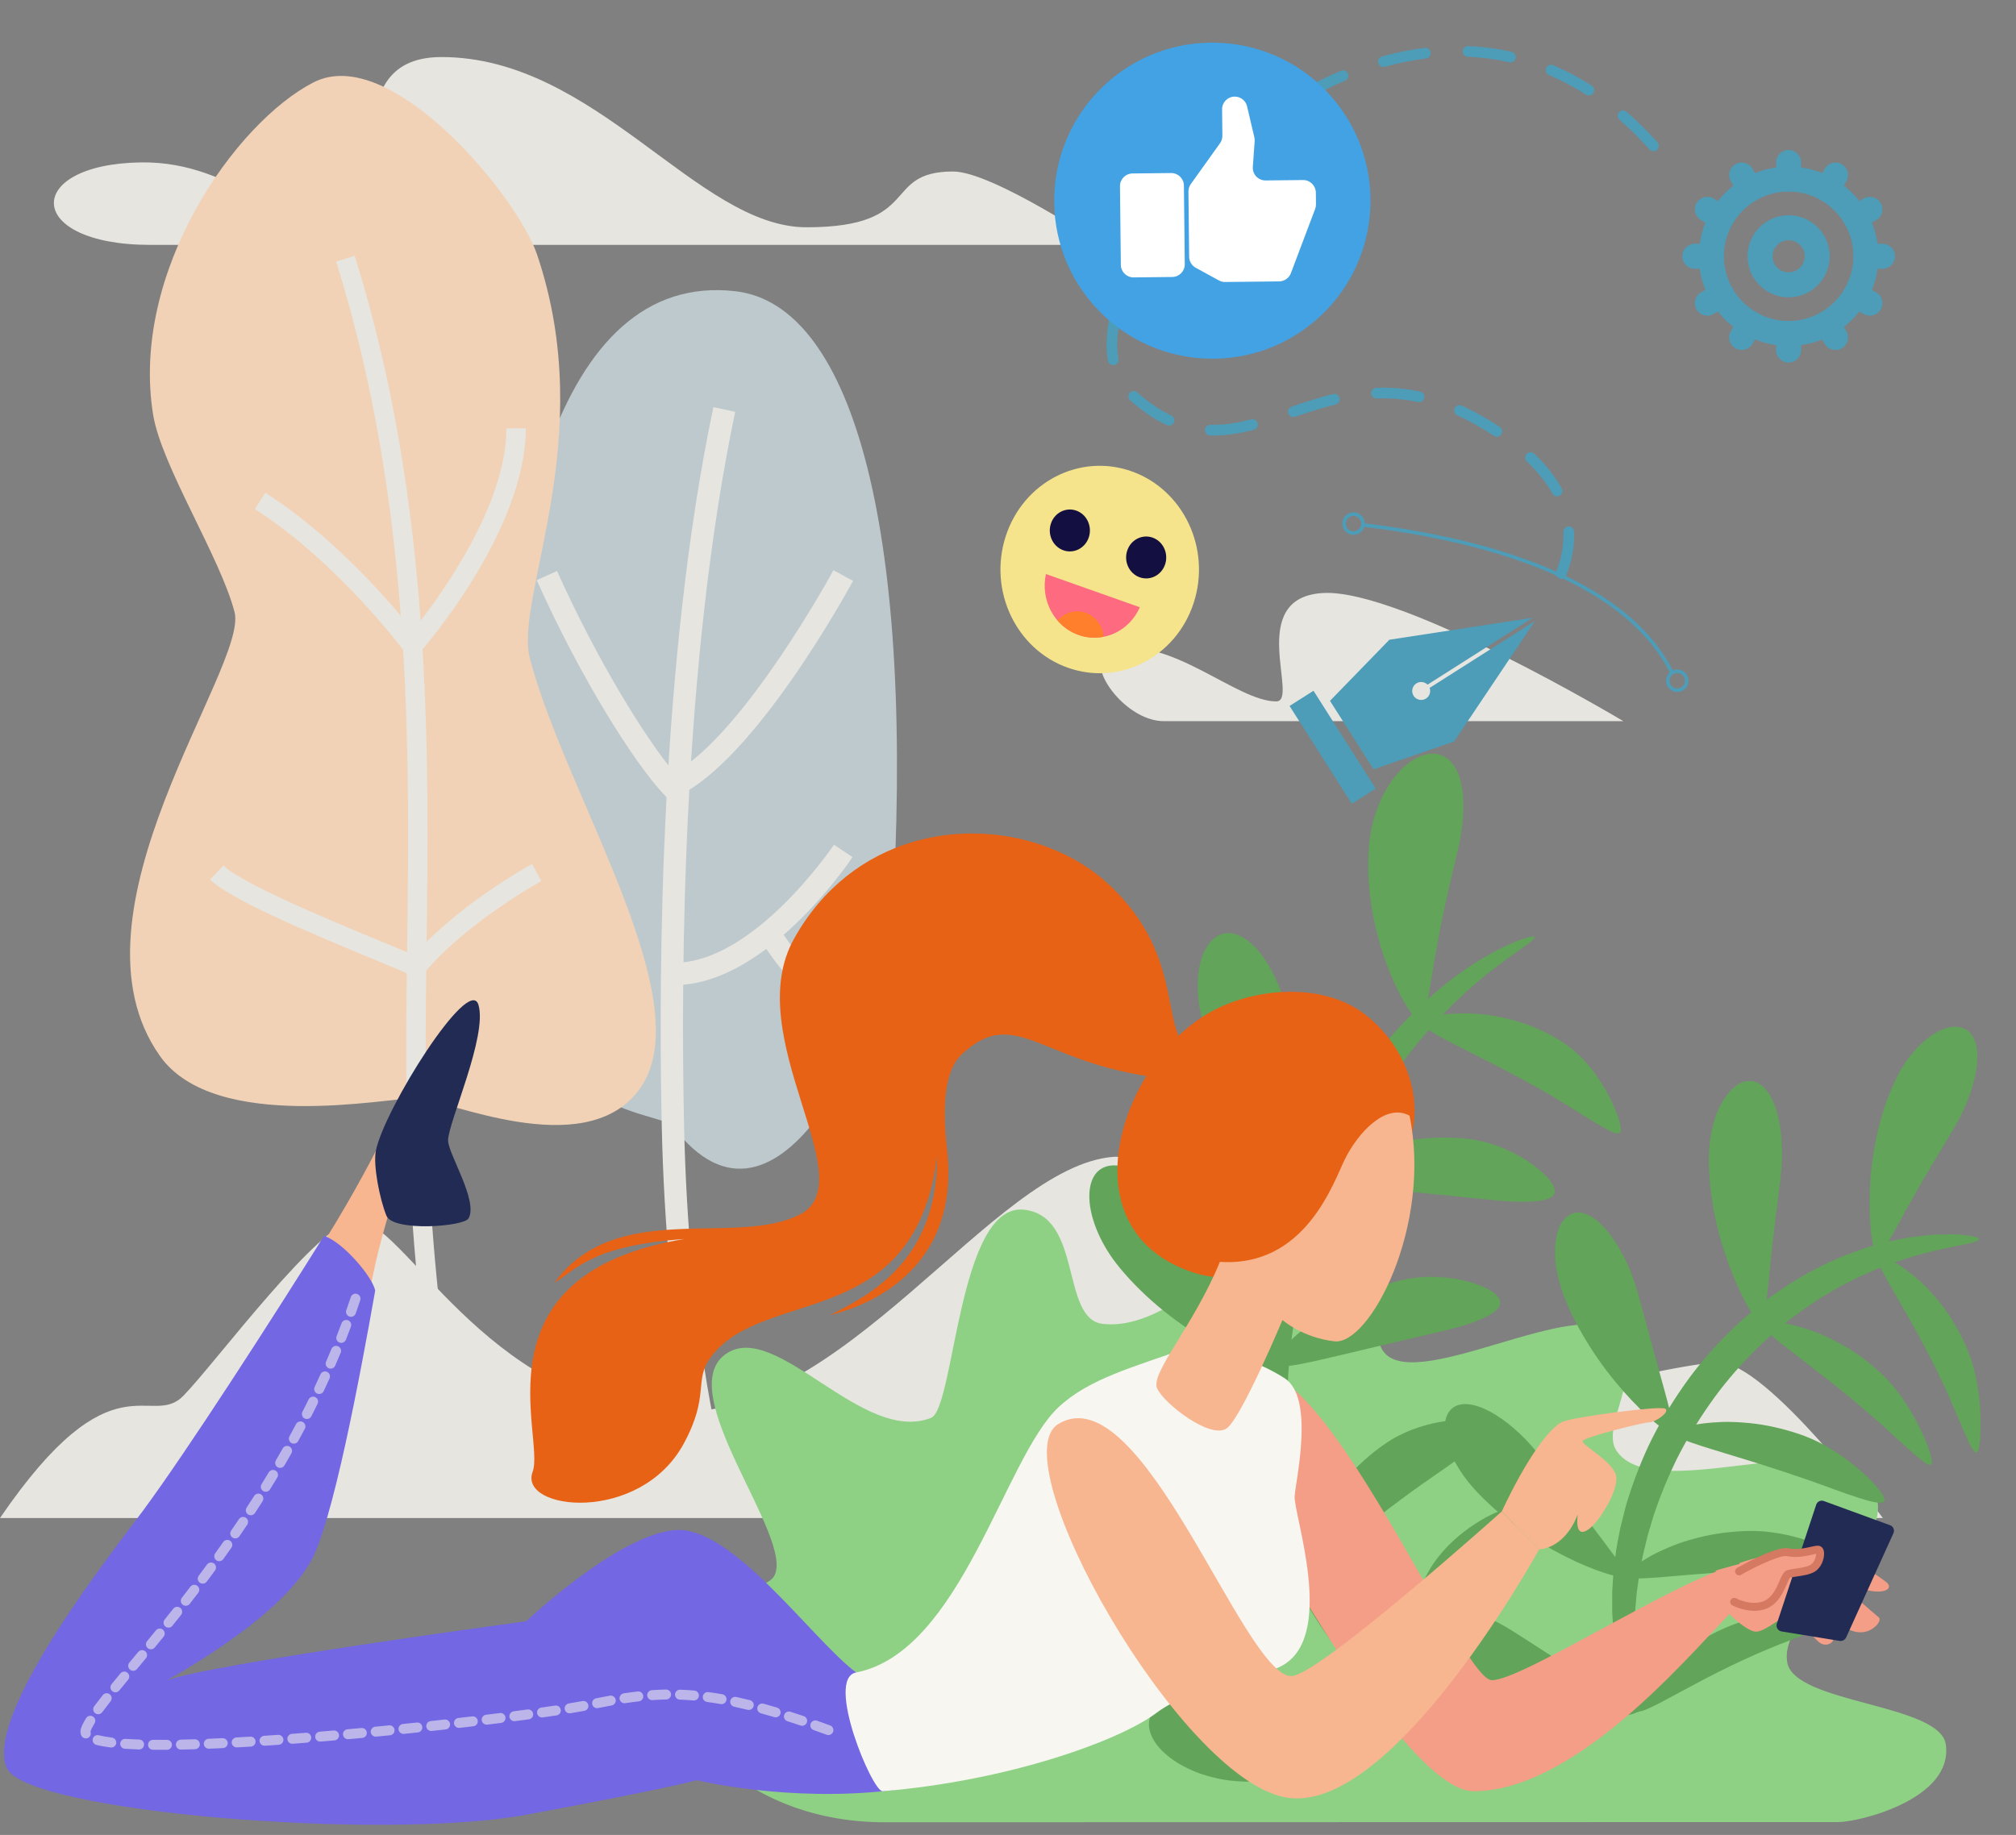 <svg width="636" height="579" viewBox="0 0 636 579" fill="none" xmlns="http://www.w3.org/2000/svg">
<rect x="0" y="0" width="636" height="579" fill="#808080" stroke="none"/>
<g clip-path="url(#clip0_117621_30573)">
<path d="M47.379 77.268C7.569 77.268 7.217 51.83 44.372 51.244C75.527 50.753 90.888 75.222 110.649 71.809C126.322 69.102 103.277 18 139.257 18C188.107 18 219.963 71.716 254.45 71.716C291.316 71.716 277.858 54.168 300.65 54.111C313.018 54.079 347.61 77.268 347.61 77.268C347.61 77.268 131.28 77.268 47.379 77.268Z" fill="#E6E5E0"/>
<path d="M512.134 227.555C512.134 227.555 380.212 227.555 367.144 227.555C354.076 227.555 340.263 207.224 350.965 204.882C369.635 200.795 390.065 221.322 402.614 221.322C410.107 221.322 392.658 188.354 417.549 187.11C442.439 185.867 512.134 227.555 512.134 227.555Z" fill="#E6E5E0"/>
<path d="M0 479H594C594 479 557.516 429.901 542.302 429.901C527.087 429.901 447.956 451.515 433.959 445.618C419.961 439.722 370.562 363.593 351.345 365.02C312.988 367.869 266.159 449.223 209.557 445.684C152.957 442.147 127.397 384.947 112.407 384.947C101.224 384.947 68.201 429.807 57.855 440.42C47.51 451.035 35.571 426.909 0 479Z" fill="#E6E5E0"/>
<path d="M232.015 91.894C175.284 85.355 156.233 171.498 156.575 267.621C156.885 354.754 207.892 349.604 212.296 355.437C245.722 399.726 279.494 322.058 281.361 291.799C288.9 169.588 269.71 96.239 232.015 91.894Z" fill="#BEC9CD"/>
<path d="M220.592 460.238C220.488 459.85 210.202 420.71 208.774 355.514C207.667 304.948 208.308 208.213 225.052 128.481L231.943 129.927C215.345 208.97 214.712 305.095 215.813 355.361C217.222 419.719 227.291 458.039 227.392 458.419L220.592 460.238Z" fill="#E6E5E0"/>
<path d="M211.103 252.41L209.388 250.601C200.327 241.046 183.203 214.122 169.312 183.047L175.742 180.176C188.007 207.613 203.629 233.118 212.766 243.824C234.881 231.394 262.646 180.467 262.932 179.936L269.126 183.287C267.865 185.614 237.983 240.412 213.378 251.396L211.103 252.41Z" fill="#E6E5E0"/>
<path d="M212.732 310.84C212.47 310.84 212.209 310.838 211.945 310.829L212.116 303.791C212.325 303.795 212.534 303.797 212.74 303.797C237.953 303.797 262.847 266.913 263.096 266.538L268.957 270.444C267.849 272.109 241.681 310.84 212.732 310.84Z" fill="#E6E5E0"/>
<path d="M258.781 316.421C250.056 312.888 240.628 297.812 239.582 296.105L245.588 292.427C249.078 298.114 256.463 307.886 261.425 309.895L258.781 316.421Z" fill="#E6E5E0"/>
<path d="M98.935 25.979C74.33 38.561 41.028 85.692 48.299 130.806C50.905 146.98 69.6 176.004 74.003 193.181C78.406 210.359 18.438 288.153 50.501 333.267C67.877 357.715 122.56 346.359 131.367 346.499C140.173 346.638 183.835 366.931 201.309 344.27C222.224 317.146 178.633 251.495 167.184 207.829C162.094 188.413 189.2 138.508 169.386 80.19C163.192 61.965 123.286 13.525 98.935 25.979Z" fill="#F1D2B6"/>
<path d="M142.503 472.485C142.379 472.019 130.019 424.989 128.303 346.564C127.995 332.536 128.204 316.876 128.425 300.296C129.256 237.762 130.291 159.938 106.051 82.547L111.898 80.718C136.43 159.042 135.39 237.408 134.553 300.378C134.334 316.902 134.127 332.511 134.431 346.432C136.131 424.049 148.303 470.447 148.425 470.906L142.503 472.485Z" fill="#E6E5E0"/>
<path d="M129.953 208.741L127.692 205.688C127.483 205.406 106.516 177.301 80.402 160.64L83.698 155.478C105.872 169.626 123.934 191.019 130.24 198.968C137.654 189.763 159.754 160.216 159.754 135.155H165.88C165.88 167.43 133.82 204.331 132.456 205.886L129.953 208.741Z" fill="#E6E5E0"/>
<path d="M132.288 308.841L130.173 307.894C127.172 306.554 122.596 304.655 117.295 302.456C94.062 292.821 72.679 283.664 66.262 277.536L70.494 273.107C76.614 278.953 103.549 290.125 119.642 296.798C123.88 298.556 127.661 300.125 130.58 301.385C144.918 285.23 166.881 273.158 167.842 272.635L170.776 278.013C170.542 278.139 147.263 290.943 133.773 307.064L132.288 308.841Z" fill="#E6E5E0"/>
<path d="M206 519.688C205.901 499.737 239.708 504.626 244.126 497.47C251.35 485.771 211.118 438.73 229.335 426.995C245.222 416.762 272.207 455.87 293.716 447.397C301.217 444.442 302.235 379.397 323.08 381.708C341.635 383.765 334.544 416.18 347.885 417.734C375.601 420.965 407.47 371.22 420.642 377.559C434.744 384.345 431.093 415.78 435.745 425.313C443.819 441.855 499.806 406.814 510.581 421.618C518.976 433.153 504.974 449.958 509.853 457.586C521.306 475.492 578.258 448.776 590.223 468.026C602.406 487.625 560.933 506.992 563.823 524.5C565.989 537.619 612.092 537.491 613.868 550.495C616.219 567.717 586.515 574.936 579.902 574.936C525.605 574.936 349.478 575 279.157 575C230.078 575.001 206.089 537.68 206 519.688Z" fill="#8ED184"/>
<path d="M484.14 295.678C484.457 296.355 480.982 298.522 475.109 302.763C472.192 304.915 468.675 307.586 464.815 310.939C460.956 314.289 456.756 318.317 452.445 323.07C448.139 327.826 443.704 333.285 439.39 339.468C435.098 345.663 430.866 352.533 427.003 360.077C419.24 375.126 412.739 392.786 409.129 411.964C408.241 416.757 407.517 421.521 407.03 426.236C406.55 430.954 406.256 435.614 406.142 440.197C406.069 444.78 406.174 449.28 406.442 453.677C406.758 458.068 407.226 462.353 407.865 466.506C409.204 474.796 411.134 482.572 413.643 489.607C416.126 496.651 419.029 503.011 422.148 508.567C425.265 514.126 428.5 518.943 431.596 522.996C432.357 524.018 433.148 524.963 433.877 525.903C434.249 526.367 434.596 526.837 434.968 527.271C435.339 527.705 435.701 528.133 436.056 528.55C436.771 529.383 437.431 530.205 438.099 530.953C438.77 531.7 439.409 532.41 440.016 533.085C442.426 535.715 444.326 537.787 445.699 539.286C446.99 540.743 447.574 541.649 447.363 541.923C447.152 542.197 446.153 541.828 444.426 540.856C443.561 540.372 442.507 539.748 441.338 538.907C440.17 538.068 438.776 537.138 437.342 535.934C436.615 535.338 435.847 534.71 435.044 534.052C434.244 533.382 433.453 532.629 432.602 531.862C432.18 531.474 431.748 531.078 431.309 530.675C430.87 530.27 430.453 529.828 430.01 529.389C429.141 528.502 428.209 527.602 427.304 526.615C423.635 522.709 419.793 517.916 416.075 512.241C412.355 506.569 408.863 499.959 405.856 492.547C402.821 485.146 400.436 476.898 398.749 468.074C397.937 463.656 397.319 459.094 396.883 454.415C396.495 449.735 396.297 444.942 396.309 440.066C396.36 435.191 396.619 430.237 397.094 425.231C397.574 420.224 398.323 415.178 399.261 410.109C403.08 389.826 410.217 371.306 418.844 355.718C423.137 347.904 427.863 340.842 432.677 334.546C437.515 328.262 442.504 322.786 447.363 318.115C452.226 313.444 456.977 309.595 461.355 306.519C465.731 303.439 469.731 301.135 473.071 299.428C479.807 296.074 483.879 295.098 484.14 295.678Z" fill="#62A459"/>
<path d="M392.927 534.231C396.402 534.763 399.808 535.355 403.237 535.857C404.945 536.118 406.624 536.375 408.271 536.626C409.947 536.86 411.59 537.088 413.195 537.309C413.998 537.418 414.793 537.528 415.575 537.634C416.373 537.728 417.157 537.823 417.933 537.916C419.481 538.101 420.982 538.283 422.431 538.458C423.909 538.605 425.335 538.749 426.699 538.886C428.068 539.021 429.361 539.172 430.643 539.265C435.693 539.725 439.841 540.018 442.688 540.42C445.573 540.768 447.142 541.274 447.047 541.955C446.904 542.91 445.229 544.655 442.359 546.786C439.491 548.909 435.398 551.426 430.392 553.803C425.432 556.122 419.477 558.386 413.091 559.889C411.489 560.275 409.85 560.622 408.186 560.93C406.529 561.23 404.865 561.461 403.172 561.66C399.791 562.05 396.326 562.262 392.935 562.17C390.873 562.125 388.825 561.959 386.826 561.674C384.857 561.362 382.929 560.934 381.076 560.407C380.15 560.144 379.241 559.855 378.353 559.543C377.48 559.221 376.632 558.871 375.808 558.504C374.159 557.768 372.611 556.948 371.192 556.069C368.416 554.267 366.126 552.231 364.623 550.096C363.136 547.95 362.343 545.755 362.465 543.662C362.752 539.432 366.523 536.335 372.132 534.754C374.943 533.951 378.172 533.529 381.71 533.437C383.482 533.39 385.316 533.432 387.189 533.567C389.068 533.7 390.953 533.938 392.927 534.231Z" fill="#62A459"/>
<path d="M367.539 463.663C370.36 465.608 373.116 467.59 375.891 469.548C378.684 471.536 381.381 473.456 383.953 475.288C385.236 476.215 386.564 477.118 387.819 478.001C389.09 478.882 390.284 479.746 391.505 480.573C393.943 482.225 396.155 483.783 398.283 485.189C399.331 485.904 400.326 486.578 401.26 487.215C402.224 487.862 403.124 488.467 403.96 489.027C404.797 489.599 405.569 490.14 406.271 490.646C406.996 491.146 407.652 491.612 408.23 492.044C409.392 492.908 410.225 493.648 410.763 494.228C411.3 494.805 411.486 495.244 411.281 495.513C410.697 496.272 408.377 496.976 404.811 497.438C401.224 497.902 396.48 498.07 390.95 497.699C388.173 497.518 385.263 497.183 382.235 496.683C379.209 496.184 376.026 495.524 372.893 494.664C366.56 492.961 360.126 490.488 354.24 487.297C352.467 486.331 350.769 485.273 349.167 484.143C347.572 483.014 346.117 481.814 344.749 480.564C341.986 478.06 339.823 475.385 338.148 472.718C336.537 470.065 335.487 467.434 335.128 465.058C334.795 462.689 335.101 460.562 336.153 458.886C338.313 455.533 343.066 454.474 348.789 455.434C354.504 456.38 361.223 459.287 367.539 463.663Z" fill="#62A459"/>
<path d="M374.553 384.844C378.324 390.411 381.86 396.1 385.221 401.45C386.902 404.165 388.501 406.745 389.994 409.154C391.506 411.602 392.94 413.916 394.218 416.047C395.544 418.185 396.679 420.135 397.706 421.878C398.737 423.621 399.566 425.149 400.213 426.433C401.541 429.001 402.001 430.594 401.383 430.893C399.656 431.699 391.824 429.234 382.221 423.872C377.461 421.195 372.236 417.767 367.233 413.731C364.705 411.707 362.253 409.54 359.903 407.247C358.727 406.1 357.569 404.92 356.453 403.716C355.35 402.517 354.281 401.29 353.25 400.04C348.233 393.99 345.097 387.281 344.043 381.515C343.01 375.761 344.066 371.012 347.236 368.906C350.426 366.792 355.215 367.614 360.19 370.58C362.681 372.059 365.222 374.064 367.649 376.471C370.108 378.893 372.459 381.716 374.553 384.844Z" fill="#62A459"/>
<path d="M406.016 318.973C406.421 320.628 406.822 322.268 407.218 323.885C407.615 325.523 407.994 327.152 408.359 328.765C408.739 330.398 409.112 332.004 409.477 333.579C409.839 335.177 410.194 336.741 410.54 338.269C411.242 341.389 411.91 344.355 412.534 347.12C413.138 349.913 413.77 352.582 414.274 355.006C416.381 364.734 417.553 371.201 416.162 371.366C415.204 371.467 413.1 370.265 410.308 368.031C407.528 365.801 404.009 362.502 400.398 358.419C398.585 356.374 396.725 354.123 394.88 351.699C393.06 349.285 391.261 346.699 389.534 343.975C386.105 338.543 383.032 332.58 380.776 326.505C380.076 324.66 379.532 322.827 379.089 321.003C378.652 319.184 378.307 317.373 378.108 315.617C377.725 312.112 377.744 308.765 378.262 305.835C378.513 304.367 378.844 302.991 379.298 301.747C379.757 300.506 380.306 299.389 380.936 298.423C382.178 296.484 383.832 295.175 385.706 294.663C389.468 293.623 393.751 296.01 397.383 300.51C399.217 302.761 400.921 305.54 402.385 308.668C403.121 310.234 403.779 311.878 404.394 313.604C405.012 315.335 405.559 317.129 406.016 318.973Z" fill="#62A459"/>
<path d="M459.731 269.043C458.086 275.917 456.45 282.711 455.159 289.064C454.817 290.636 454.537 292.222 454.233 293.733C453.934 295.248 453.645 296.72 453.398 298.176C453.137 299.622 452.886 301.016 452.645 302.352C452.418 303.714 452.2 305.014 451.994 306.254C451.551 308.716 451.224 311.024 450.853 312.995C450.501 314.983 450.199 316.728 449.866 318.119C449.235 320.929 448.613 322.481 447.941 322.314C447.004 322.082 445.429 320.244 443.569 317.19C441.724 314.142 439.548 309.823 437.631 304.694C436.669 302.127 435.724 299.321 434.915 296.374C434.111 293.429 433.403 290.312 432.84 287.078C432.315 283.868 431.929 280.537 431.735 277.16C431.589 273.811 431.595 270.388 431.876 267.021C432.521 258.862 435.429 251.265 439.446 245.858C441.503 243.185 443.715 241.012 446.072 239.644C447.236 238.95 448.398 238.436 449.535 238.126C450.688 237.825 451.831 237.736 452.911 237.862C457.266 238.366 460.068 242.357 461.133 248.118C461.675 250.997 461.804 254.315 461.545 257.854C461.481 258.739 461.389 259.635 461.281 260.55C461.18 261.469 461.055 262.401 460.908 263.339C460.606 265.217 460.218 267.127 459.731 269.043Z" fill="#62A459"/>
<path d="M450.935 495.402C449.526 497.853 448.234 500.471 447.226 503.085C446.713 504.398 446.22 505.749 445.806 507.086C445.404 508.414 445.041 509.754 444.72 511.101C444.562 511.772 444.402 512.455 444.276 513.119C444.151 513.781 444.037 514.442 443.932 515.102C443.721 516.424 443.55 517.739 443.415 519.044C443.31 520.321 443.242 521.582 443.204 522.819C443.17 524.052 443.149 525.281 443.213 526.422C443.379 531.063 444.126 535.003 444.946 537.72C445.813 540.391 446.703 541.866 447.323 541.607C448.206 541.247 449.438 539.145 450.912 535.893C452.392 532.638 454.119 528.262 456.1 523.384C458.13 518.454 460.34 513.106 462.837 507.771C463.457 506.456 464.079 505.138 464.697 503.829C465.328 502.524 465.99 501.215 466.635 499.946C467.93 497.402 469.208 494.97 470.517 492.638C471.298 491.234 472.019 489.917 472.679 488.686C473.371 487.432 473.997 486.268 474.549 485.203C474.819 484.67 475.077 484.162 475.321 483.679C475.574 483.186 475.81 482.714 476.023 482.267C476.451 481.376 476.793 480.587 477.038 479.9C477.59 478.479 477.732 477.489 477.462 476.865C477.209 476.23 476.46 476.021 475.195 476.232C472.713 476.639 468.339 478.69 463.698 481.955C461.386 483.589 458.978 485.57 456.785 487.817C455.69 488.939 454.636 490.136 453.647 491.407C452.66 492.668 451.717 494.025 450.935 495.402Z" fill="#62A459"/>
<path d="M436.89 455.611C434.517 457.268 432.2 459.099 430.091 461.032C429.032 462 427.963 463.012 426.991 464.028C426.013 465.046 425.062 466.091 424.146 467.156C423.214 468.225 422.39 469.289 421.567 470.373C420.76 471.452 419.952 472.556 419.248 473.638C417.837 475.803 416.527 477.991 415.513 480.058C414.992 481.098 414.509 482.118 414.068 483.109C413.649 484.091 413.284 485.04 412.951 485.948C412.62 486.857 412.329 487.725 412.082 488.539C411.856 489.344 411.671 490.098 411.525 490.79C411.236 492.168 411.08 493.303 411.125 494.08C411.169 494.858 411.357 495.301 411.696 495.341C413.636 495.594 419.998 490.364 428.271 483.745C430.315 482.105 432.52 480.364 434.785 478.606C437.05 476.846 439.347 475.088 441.732 473.322C446.439 469.816 451.253 466.431 455.673 463.406C457.018 462.485 458.273 461.602 459.429 460.76C460.593 459.915 461.696 459.091 462.668 458.324C464.593 456.8 466.215 455.385 467.252 454.188C468.349 452.959 468.925 451.911 468.933 451.026C468.967 450.13 468.387 449.416 467.147 448.897C464.715 447.852 459.888 447.706 454.285 448.684C448.667 449.675 442.293 451.852 436.89 455.611Z" fill="#62A459"/>
<path d="M441.675 404.06C435.964 405.487 430.325 407.622 425.287 410.204C422.729 411.488 420.369 412.885 418.121 414.321C415.897 415.761 413.857 417.251 412 418.722C410.188 420.198 408.52 421.648 407.147 423.016C405.776 424.384 404.61 425.657 403.729 426.768C401.998 428.998 401.274 430.55 401.835 430.923C403.432 432.015 411.55 430.305 421.869 427.85C427.071 426.612 432.824 425.244 438.589 423.874C444.412 422.51 450.245 421.142 455.548 419.899C461.989 418.347 467.128 416.621 470.15 414.806C473.201 412.991 474.177 411.041 472.355 408.948C470.542 406.876 466.13 404.905 460.548 403.783C457.756 403.227 454.665 402.892 451.442 402.896C448.25 402.907 444.931 403.259 441.675 404.06Z" fill="#62A459"/>
<path d="M462.963 359.344C462.231 359.264 461.495 359.194 460.757 359.137C460.03 359.086 459.298 359.046 458.564 359.017C457.098 358.958 455.627 358.939 454.155 358.96C452.697 358.992 451.251 359.072 449.804 359.181C448.358 359.289 446.924 359.438 445.53 359.639C444.129 359.833 442.744 360.058 441.38 360.311C440.03 360.575 438.716 360.872 437.423 361.186C434.823 361.806 432.438 362.571 430.192 363.351C427.968 364.141 425.968 364.997 424.187 365.821C422.438 366.664 420.937 367.493 419.729 368.247C417.339 369.774 416.169 371.009 416.57 371.544C417.143 372.314 419.478 372.992 422.995 373.591C426.525 374.198 431.177 374.706 436.5 375.254C441.827 375.773 447.716 376.346 453.619 376.922C459.574 377.522 465.542 378.123 470.966 378.669C472.604 378.821 474.197 378.962 475.681 379.053C477.172 379.148 478.551 379.181 479.852 379.202C482.461 379.251 484.618 379.093 486.339 378.806C487.193 378.656 487.91 378.439 488.511 378.191C489.116 377.948 489.587 377.645 489.911 377.278C490.552 376.529 490.668 375.6 490.118 374.35C489.005 371.865 485.523 368.572 480.664 365.579C478.239 364.099 475.472 362.723 472.474 361.616C470.976 361.066 469.41 360.57 467.822 360.189C466.24 359.814 464.614 359.525 462.963 359.344Z" fill="#62A459"/>
<path d="M494.225 329.719C489.597 326.498 484.344 323.979 479.061 322.375C477.73 321.951 476.427 321.635 475.109 321.319C473.793 321.009 472.479 320.739 471.206 320.545C469.924 320.341 468.656 320.172 467.412 320.037C466.183 319.926 464.983 319.85 463.812 319.801C461.459 319.681 459.327 319.787 457.374 319.913C455.436 320.058 453.764 320.33 452.364 320.613C449.595 321.212 448.076 321.987 448.27 322.624C448.547 323.541 450.518 324.968 453.618 326.732C456.725 328.511 460.909 330.585 465.664 332.997C468.036 334.201 470.516 335.438 473.07 336.762C475.628 338.092 478.228 339.462 480.803 340.851C483.397 342.28 485.959 343.718 488.433 345.147C490.923 346.627 493.308 348.05 495.56 349.47C501.026 352.885 505.271 355.577 507.901 356.831C509.223 357.52 510.159 357.727 510.716 357.586C510.994 357.497 511.18 357.278 511.273 356.922C511.366 356.585 511.364 356.129 511.271 355.512C510.872 353.06 509.151 348.536 506.345 343.633C504.932 341.184 503.226 338.642 501.206 336.224C500.702 335.621 500.176 335.021 499.632 334.441C499.09 333.87 498.527 333.313 497.947 332.769C496.779 331.684 495.541 330.659 494.225 329.719Z" fill="#62A459"/>
<path d="M624.324 390.984C624.327 391.329 623.593 391.7 622.211 392.086C621.52 392.28 620.668 392.476 619.664 392.676C618.66 392.889 617.503 393.037 616.216 393.37C614.928 393.665 613.5 393.973 611.939 394.289C611.549 394.367 611.151 394.447 610.746 394.529C610.343 394.637 609.934 394.746 609.519 394.858C608.684 395.075 607.817 395.301 606.923 395.535C606.026 395.764 605.103 396.001 604.15 396.245C603.209 396.544 602.241 396.854 601.244 397.17C600.248 397.48 599.223 397.799 598.175 398.125C597.14 398.498 596.088 398.916 595.006 399.318C593.928 399.734 592.815 400.124 591.697 400.573C590.594 401.064 589.468 401.565 588.319 402.076C585.991 403.022 583.707 404.31 581.292 405.516C580.993 405.67 580.689 405.821 580.386 405.977C580.092 406.15 579.795 406.321 579.5 406.496C578.907 406.844 578.311 407.194 577.71 407.548C577.108 407.9 576.501 408.254 575.89 408.61C575.584 408.787 575.278 408.966 574.968 409.146C574.66 409.325 574.369 409.538 574.068 409.734C572.87 410.526 571.653 411.331 570.424 412.147C570.116 412.35 569.806 412.554 569.496 412.758C569.198 412.982 568.899 413.205 568.599 413.429C567.998 413.876 567.395 414.327 566.786 414.778C564.304 416.519 561.98 418.595 559.519 420.592C557.199 422.761 554.751 424.881 552.495 427.295C547.887 432.01 543.425 437.217 539.424 442.969C535.401 448.698 531.887 454.586 528.925 460.497C526.025 466.437 523.634 472.358 521.702 478.123C521.268 479.577 520.837 481.015 520.414 482.434C520.207 483.144 519.975 483.846 519.794 484.552C519.621 485.262 519.45 485.967 519.281 486.666C518.952 488.068 518.575 489.44 518.288 490.808C518.026 492.181 517.767 493.532 517.514 494.862C517.394 495.528 517.238 496.184 517.149 496.843C517.058 497.501 516.97 498.154 516.881 498.802C516.7 500.096 516.521 501.369 516.346 502.615C516.238 503.867 516.133 505.096 516.029 506.3C515.941 507.503 515.772 508.684 515.772 509.834C515.734 510.99 515.694 512.115 515.658 513.216C515.637 513.766 515.616 514.31 515.595 514.847C515.582 515.383 515.612 515.91 515.618 516.432C515.635 517.476 515.654 518.49 515.671 519.476C515.681 520.463 515.679 521.422 515.77 522.339C515.903 524.179 516.006 525.901 516.095 527.495C516.285 529.069 516.441 530.517 516.565 531.831C516.622 532.486 516.675 533.108 516.725 533.696C516.801 534.272 516.875 534.813 516.942 535.323C517.067 536.337 517.145 537.206 517.179 537.923C517.244 539.354 517.122 540.167 516.793 540.273C516.462 540.378 515.939 539.771 515.239 538.496C514.888 537.859 514.494 537.054 514.058 536.089C513.84 535.606 513.611 535.083 513.374 534.522C513.178 533.943 512.972 533.334 512.752 532.691C512.324 531.39 511.867 529.936 511.384 528.329C511.002 526.708 510.61 524.936 510.199 523.022C509.969 522.067 509.834 521.068 509.69 520.033C509.547 518.996 509.397 517.927 509.245 516.829C509.176 516.278 509.083 515.718 509.034 515.151C508.994 514.582 508.954 514.004 508.912 513.42C508.834 512.248 508.756 511.044 508.676 509.813C508.564 508.578 508.623 507.318 508.606 506.023C508.611 504.727 508.617 503.405 508.621 502.056C508.708 500.709 508.796 499.335 508.885 497.937C508.933 497.235 508.98 496.529 509.028 495.815C509.077 495.1 509.195 494.39 509.277 493.667C509.463 492.223 509.652 490.754 509.844 489.261C510.07 487.775 510.386 486.281 510.665 484.752C510.81 483.989 510.958 483.222 511.105 482.448C511.266 481.677 511.476 480.914 511.662 480.138C512.05 478.591 512.432 477.018 512.853 475.435C514.68 469.143 517.069 462.676 520.076 456.205C523.147 449.765 526.879 443.361 531.232 437.168C535.559 430.954 540.445 425.355 545.536 420.345C548.03 417.786 550.74 415.539 553.321 413.273C556.052 411.178 558.646 409.032 561.411 407.246C562.09 406.785 562.764 406.325 563.433 405.87C563.768 405.642 564.101 405.417 564.435 405.189C564.781 404.982 565.124 404.776 565.468 404.569C566.843 403.751 568.201 402.946 569.538 402.149C569.875 401.955 570.2 401.747 570.544 401.568C570.888 401.39 571.229 401.216 571.571 401.041C572.252 400.691 572.931 400.345 573.602 400.001C574.274 399.66 574.941 399.32 575.601 398.983C575.932 398.817 576.261 398.65 576.59 398.486C576.927 398.34 577.265 398.193 577.6 398.047C580.289 396.907 582.838 395.714 585.421 394.885C586.697 394.441 587.946 394.004 589.171 393.579C590.409 393.199 591.64 392.887 592.832 392.556C594.025 392.238 595.185 391.909 596.326 391.629C597.477 391.403 598.601 391.184 599.694 390.969C600.782 390.764 601.84 390.564 602.87 390.37C603.905 390.227 604.915 390.126 605.885 390.012C606.853 389.909 607.789 389.807 608.694 389.71C609.143 389.666 609.584 389.622 610.018 389.578C610.455 389.565 610.881 389.552 611.301 389.54C612.973 389.495 614.495 389.472 615.862 389.47C617.226 389.432 618.445 389.588 619.495 389.687C620.545 389.799 621.433 389.921 622.146 390.054C623.58 390.332 624.322 390.638 624.324 390.984Z" fill="#62A459"/>
<path d="M477.405 514.784C482.766 518.226 487.894 521.519 492.542 524.504C497.42 527.514 501.679 530.189 505.494 532.362C507.363 533.454 509.02 534.44 510.456 535.313C511.958 536.171 513.217 536.923 514.199 537.573C516.165 538.865 517.032 539.765 516.538 540.184C515.127 541.321 507.175 542.507 496.545 541.867C493.888 541.702 491.064 541.42 488.139 540.99C485.248 540.555 482.302 539.971 479.307 539.23C476.317 538.485 473.299 537.581 470.328 536.51C468.827 535.975 467.397 535.399 465.984 534.784C464.569 534.168 463.175 533.515 461.811 532.821C460.159 531.982 458.595 531.066 457.129 530.087C455.668 529.111 454.276 528.07 453.093 527.008C450.685 524.875 448.73 522.585 447.325 520.334C446.975 519.771 446.659 519.211 446.378 518.656C446.098 518.102 445.889 517.562 445.697 517.027C445.324 515.958 445.096 514.923 445.025 513.949C444.881 511.999 445.362 510.29 446.539 509C447.699 507.701 449.556 506.943 451.762 506.641C453.978 506.342 456.587 506.517 459.396 507.094C460.803 507.383 462.251 507.771 463.738 508.251C465.237 508.736 466.766 509.31 468.304 509.965C471.372 511.272 474.472 512.902 477.405 514.784Z" fill="#62A459"/>
<path d="M486.13 459.828C489.915 464.746 493.352 469.586 496.75 474.101C498.428 476.352 499.959 478.477 501.478 480.492C503.007 482.522 504.419 484.4 505.697 486.097C506.332 486.957 506.935 487.773 507.498 488.536C508.087 489.32 508.637 490.054 509.145 490.73C510.157 492.102 510.988 493.289 511.61 494.274C512.825 496.236 513.363 497.431 512.734 497.61C511.87 497.855 509.493 497.4 506.128 496.306C504.449 495.758 502.509 495.045 500.417 494.174C498.34 493.306 496.088 492.275 493.73 491.084C491.372 489.893 488.911 488.54 486.41 487.029C485.16 486.274 483.901 485.481 482.642 484.649C482.011 484.234 481.381 483.808 480.752 483.376C480.132 482.946 479.519 482.507 478.905 482.06C476.45 480.273 474.032 478.344 471.712 476.304C470.552 475.283 469.418 474.234 468.315 473.161C467.21 472.086 466.141 470.987 465.152 469.891C460.32 464.565 457.128 458.639 456.2 453.778C455.71 451.339 455.675 449.118 456.208 447.368C456.759 445.627 457.802 444.318 459.35 443.618C462.452 442.206 467.117 443.477 471.99 446.527C474.43 448.049 476.927 450.005 479.329 452.263C480.531 453.39 481.708 454.596 482.84 455.859C483.981 457.124 485.054 458.437 486.13 459.828Z" fill="#62A459"/>
<path d="M516.543 407.493C517.376 410.492 518.192 413.427 518.981 416.262C519.367 417.701 519.744 419.116 520.115 420.499C520.299 421.192 520.478 421.881 520.657 422.56C520.849 423.252 521.039 423.932 521.225 424.607C522.726 430.016 523.996 434.86 525.183 439.019C525.75 441.082 526.237 442.939 526.634 444.565C527.077 446.219 527.416 447.636 527.638 448.789C528.08 451.093 528.032 452.353 527.389 452.284C525.592 452.054 519.28 447.048 512.258 439.118C510.504 437.134 508.709 434.965 506.931 432.642C505.179 430.336 503.471 427.893 501.828 425.33C500.187 422.769 498.627 420.098 497.195 417.362C496.837 416.679 496.486 415.99 496.147 415.298C495.816 414.613 495.497 413.928 495.187 413.239C494.567 411.862 493.985 410.475 493.448 409.088C492.151 405.731 491.267 402.398 490.843 399.306C490.459 396.236 490.493 393.38 490.9 390.922C491.107 389.696 491.392 388.561 491.786 387.564C492.195 386.578 492.691 385.714 493.26 384.997C494.401 383.562 495.845 382.71 497.537 382.613C500.925 382.406 504.816 385.296 508.232 389.919C511.661 394.544 514.696 400.878 516.543 407.493Z" fill="#62A459"/>
<path d="M561.709 371.645C561.355 374.746 560.971 377.805 560.587 380.764C560.404 382.255 560.187 383.677 560.031 385.151C559.864 386.614 559.702 388.045 559.544 389.44C559.231 392.242 558.902 394.862 558.641 397.366C558.392 399.9 558.16 402.246 557.951 404.362C557.835 405.425 557.726 406.43 557.622 407.375C557.527 408.351 557.437 409.261 557.355 410.104C557.175 411.801 556.99 413.239 556.785 414.388C556.585 415.541 556.349 416.388 556.119 416.945C555.891 417.505 555.634 417.737 555.349 417.594C553.778 416.789 549.485 409.805 545.763 399.957C544.828 397.486 543.924 394.824 543.095 392.023C542.27 389.225 541.499 386.264 540.923 383.298C540.33 380.315 539.858 377.25 539.542 374.169C539.383 372.628 539.261 371.083 539.183 369.542C539.143 368.772 539.113 368.001 539.097 367.236C539.09 366.481 539.095 365.728 539.109 364.978C539.257 357.729 541.024 351.144 543.877 346.852C545.28 344.685 546.851 342.997 548.531 342.038C550.231 341.102 551.983 340.828 553.656 341.355C557.015 342.404 559.535 346.534 560.902 352.128C561.591 354.923 562.007 358.083 562.139 361.397C562.207 363.053 562.203 364.748 562.129 366.458C562.055 368.172 561.899 369.881 561.709 371.645Z" fill="#62A459"/>
<path d="M616.175 356.418C612.907 361.886 609.781 367.12 606.947 371.86C605.536 374.339 604.197 376.69 602.951 378.88C602.331 379.974 601.732 381.026 601.158 382.035C600.593 383.087 600.054 384.09 599.543 385.043C597.487 388.859 595.815 391.799 594.592 393.873C593.356 395.886 592.477 396.789 592.048 396.308C590.882 394.932 589.543 386.985 589.86 376.331C590.007 370.96 590.665 365.115 591.93 359.08C592.563 356.068 593.352 353.024 594.299 350.022C595.262 347.09 596.391 344.202 597.671 341.433C598.444 339.755 599.301 338.161 600.216 336.664C601.131 335.164 602.11 333.76 603.139 332.541C605.193 330.067 607.417 328.039 609.621 326.563C610.724 325.84 611.821 325.195 612.886 324.807C613.953 324.403 614.988 324.146 615.969 324.046C617.932 323.848 619.672 324.28 621.011 325.419C623.706 327.699 624.359 332.487 623.349 338.169C622.354 343.855 619.764 350.454 616.175 356.418Z" fill="#62A459"/>
<path d="M547.182 512.469C545.917 512.95 544.616 513.479 543.427 514.021C542.225 514.567 541.044 515.144 539.884 515.755C538.724 516.365 537.587 517.008 536.48 517.674C535.386 518.338 534.255 519.042 533.273 519.742C529.272 522.554 525.658 525.747 523.102 528.725C521.784 530.222 520.633 531.685 519.684 533.032C518.8 534.362 518.1 535.58 517.594 536.615C516.582 538.688 516.337 539.997 516.965 540.047C518.752 540.241 525.877 536.131 534.956 531.284C537.225 530.077 539.616 528.829 542.069 527.591C544.555 526.344 547.147 525.089 549.723 523.896C552.305 522.701 554.888 521.556 557.408 520.496C558.654 519.971 559.941 519.446 561.197 518.945C562.452 518.443 563.684 517.965 564.881 517.509C576.372 513.089 582.737 511.133 577.903 509.872C576.682 509.569 574.94 509.312 572.733 509.17C570.535 509.027 567.92 508.985 565.082 509.111C563.665 509.175 562.184 509.282 560.683 509.438C559.194 509.592 557.678 509.798 556.16 510.064C553.121 510.597 550.063 511.379 547.182 512.469Z" fill="#62A459"/>
<path d="M551.961 483.068C546.573 483.169 541.078 483.852 536.266 485.058C533.838 485.654 531.445 486.35 529.292 487.134C527.154 487.922 525.148 488.78 523.32 489.659C522.411 490.1 521.527 490.542 520.726 490.987C519.939 491.434 519.203 491.881 518.518 492.319C517.152 493.194 515.998 494.031 515.102 494.773C513.276 496.255 512.634 497.359 513.181 497.663C513.976 498.103 516.394 498.148 519.889 497.95C521.639 497.851 523.645 497.695 525.874 497.509C528.117 497.319 530.566 497.113 533.147 496.896C535.728 496.679 538.438 496.459 541.209 496.259C542.592 496.164 543.992 496.069 545.401 495.974C546.816 495.892 548.241 495.81 549.665 495.728C552.537 495.578 555.397 495.46 558.176 495.372C559.562 495.336 560.93 495.298 562.273 495.262C563.621 495.239 564.945 495.216 566.236 495.195C572.571 495.11 577.278 494.92 580.126 494.421C581.527 494.166 582.349 493.81 582.647 493.327C582.963 492.848 582.67 492.227 581.704 491.434C579.766 489.864 575.418 487.777 570.032 486.038C567.337 485.173 564.376 484.406 561.303 483.867C559.768 483.597 558.203 483.384 556.632 483.245C555.07 483.108 553.473 483.034 551.961 483.068Z" fill="#62A459"/>
<path d="M569.362 453.137C568.063 452.64 566.783 452.212 565.505 451.824C564.223 451.432 562.933 451.076 561.642 450.755C560.351 450.435 559.061 450.148 557.774 449.897C557.131 449.771 556.49 449.655 555.849 449.547C555.219 449.446 554.599 449.362 553.979 449.28C551.499 448.959 549.065 448.772 546.735 448.696C544.375 448.601 542.258 448.713 540.231 448.86C538.222 449.016 536.368 449.252 534.738 449.537C533.154 449.849 531.786 450.205 530.689 450.563C528.492 451.284 527.389 452.009 527.787 452.501C528.89 453.925 536.729 456.303 546.611 459.301C549.074 460.055 551.663 460.852 554.32 461.668C556.99 462.507 559.738 463.394 562.456 464.29C565.176 465.188 567.88 466.105 570.499 467.016C571.153 467.243 571.802 467.471 572.447 467.697C573.101 467.933 573.749 468.165 574.392 468.396C575.67 468.864 576.924 469.322 578.148 469.771C581.104 470.863 583.704 471.761 585.931 472.475C588.194 473.221 590.041 473.748 591.424 473.993C592.118 474.117 592.688 474.162 593.152 474.147C593.628 474.147 593.985 474.067 594.21 473.898C594.662 473.563 594.605 472.874 593.982 471.78C592.726 469.596 589.446 466.078 585.071 462.49C580.695 458.913 575.189 455.329 569.362 453.137Z" fill="#62A459"/>
<path d="M593.755 433.645C591.794 431.807 589.729 430.087 587.597 428.5C586.536 427.718 585.436 426.921 584.366 426.249C583.293 425.564 582.207 424.912 581.119 424.299C578.949 423.081 576.739 421.963 574.622 421.07C572.521 420.203 570.469 419.48 568.531 418.892C567.561 418.599 566.623 418.338 565.72 418.112C564.833 417.904 563.993 417.743 563.192 417.604C561.596 417.328 560.183 417.17 559.021 417.113C557.865 417.06 556.946 417.092 556.372 417.242C555.801 417.396 555.541 417.63 555.643 417.933C556.208 419.689 562.656 424.516 570.887 430.865C572.935 432.446 575.083 434.111 577.262 435.831C579.444 437.556 581.642 439.301 583.862 441.156C586.07 442.99 588.249 444.841 590.343 446.662C591.38 447.575 592.407 448.477 593.413 449.362C593.911 449.807 594.404 450.247 594.891 450.682C595.381 451.133 595.866 451.58 596.344 452.022C600.971 456.31 604.457 459.415 606.677 461.116C607.782 461.936 608.546 462.277 608.997 462.172C609.455 462.096 609.581 461.491 609.358 460.283C608.898 457.874 607.171 453.371 604.527 448.378C603.198 445.882 601.627 443.264 599.822 440.734C598.919 439.47 597.96 438.226 596.943 437.027C595.931 435.831 594.853 434.666 593.755 433.645Z" fill="#62A459"/>
<path d="M620.767 426.055C619.721 423.481 618.555 421.179 617.256 418.884C615.961 416.618 614.538 414.398 613.047 412.398C611.565 410.441 610.002 408.614 608.418 406.938C607.627 406.101 606.828 405.296 606.035 404.546C605.251 403.833 604.468 403.159 603.697 402.528C602.155 401.268 600.66 400.176 599.285 399.267C597.902 398.329 596.681 397.729 595.63 397.242C593.539 396.299 592.231 396.099 592.195 396.732C592.046 398.532 596.278 405.547 601.392 414.453C603.931 418.856 606.716 423.947 609.291 428.997C610.582 431.527 611.826 434.061 612.992 436.533C614.171 439.075 615.272 441.563 616.276 443.919C617.488 446.759 618.559 449.265 619.46 451.371C620.375 453.515 621.13 455.209 621.752 456.369C622.066 456.961 622.338 457.364 622.602 457.728C622.861 458.076 623.093 458.279 623.304 458.327C623.722 458.424 624.053 457.901 624.314 456.693C624.818 454.276 625.042 449.451 624.641 443.827C624.23 438.201 623.123 431.763 620.767 426.055Z" fill="#62A459"/>
<path d="M352.947 363.084C350.722 379.414 356.789 395.154 376.61 401.573C400.479 409.302 426.167 386.366 439.823 369.111C452.176 353.501 445.574 331.284 430.255 319.809C416.647 309.615 394.397 311.642 380.313 320.243C366.363 328.761 355.241 346.238 352.947 363.084Z" fill="#E86215"/>
<path d="M384.21 336.131C360.885 332.225 378.632 306.381 350.164 279.421C334.677 264.754 309.677 259.116 287.602 265.77C273.089 270.144 259.627 279.876 250.527 296.152C233.227 327.092 272.929 372.676 252.324 383.228C231.989 393.639 194.317 378.055 174.874 404.792C182.091 400.329 186.818 393.065 215.907 390.953C148.738 402.041 172.135 453.48 168.038 464.385C163.421 476.67 201.894 481.014 215.728 455.481C224.003 440.209 218.8 435.561 224.193 428.278C240.899 405.721 288.787 420.639 295.66 364.564C295.797 397.992 274.142 408.748 261.769 414.996C270.59 412.817 303.243 402.747 298.753 362.625C297.252 349.21 297.79 337.87 303.526 332.574C321.739 315.762 329.244 338.599 375.113 340.875C423.324 343.27 384.21 336.131 384.21 336.131Z" fill="#E86215"/>
<path d="M390.688 466.948C404.901 495.832 445.671 565.2 464.835 565.2C499.038 565.2 537.3 516.891 547.304 507.639C550.043 505.107 555.484 493.229 551.416 493.229C537.072 493.229 480.194 530.689 470.521 530.151C462.077 529.681 428.147 451.035 404.458 435.493C395.947 429.911 386.854 459.157 390.688 466.948Z" fill="#F49E87"/>
<path d="M116.369 409.061C119.022 393.613 122.701 383.49 122.701 382.266C122.701 378.798 118.577 363.136 118.577 363.136C118.577 363.136 112.311 375.689 102.219 391.869C106.061 396.644 114.353 407.527 116.369 409.061Z" fill="#F7B690"/>
<path d="M270.081 527.732C256.198 517.325 231.074 481.404 213.029 482.793C194.982 484.18 166.009 511.566 166.009 511.566C166.009 511.566 65.097 525.19 52.603 530.276C64.633 523.339 89.017 508.457 97.95 492.856C104.859 480.793 113.431 435.108 118.367 407.243C117.543 402.863 108.131 391.826 102.223 389.975C85.858 416.124 59.505 457.176 45.072 476.741C37.075 487.582 -5.699 541.376 2.245 558.048C8.79 571.785 121.073 580.942 166.012 572.616C210.95 564.292 219.763 561.728 219.763 561.728C219.763 561.728 249.106 568.819 281.498 564.861C292.725 563.488 270.081 527.732 270.081 527.732Z" fill="#7367E3"/>
<path d="M150.935 317.051C147.993 307.308 121.133 350.084 118.577 363.139C117.668 367.785 119.819 378.432 121.903 383.586C123.986 388.739 146.367 387.061 147.824 384.448C150.926 378.889 141.3 363.963 141.359 359.825C141.441 354.054 153.879 326.8 150.935 317.051Z" fill="#222B54"/>
<path d="M374.656 425.284C357.564 431.376 343.498 435.018 333.87 444.093C316.721 460.252 303.206 521.266 270.081 527.733C260.209 529.659 275.218 565.467 278.446 565.199C318.203 561.915 353.258 549.24 364.881 540.452C376.507 531.664 397.749 529.925 405.278 525.111C421.243 514.9 407.973 477.547 408.434 471.997C408.898 466.447 414.725 441.057 405.278 434.889C395.936 428.793 379.2 423.663 374.656 425.284Z" fill="#F7F6F1"/>
<path d="M444.678 352.05C451.829 386.795 432.158 424.472 421.013 423.241C410.988 422.134 404.583 416.523 404.583 416.523C404.583 416.523 392.091 446.354 387.232 450.517C382.373 454.68 367.106 442.887 365.022 438.03C362.941 433.173 376.549 418.382 384.845 398.167C411.842 399.936 420.665 373.081 424.322 365.699C428.375 357.522 437.124 347.876 444.678 352.05Z" fill="#F7B690"/>
<path d="M333.868 449.334C315.441 460.616 371.881 560.9 405.508 567.144C439.134 573.387 485.558 488.896 485.558 488.896L473.759 476.931C473.759 476.931 415.872 528.801 407.429 528.87C392.397 528.997 360.31 433.145 333.868 449.334Z" fill="#F7B690"/>
<path d="M473.762 476.931C481.701 459.964 489.103 450.097 493.114 448.554C497.125 447.013 523.422 443.55 525.273 444.476C527.125 445.401 522.188 448.793 520.339 448.793C518.487 448.793 499.592 453.487 499.284 454.722C498.977 455.955 508.54 460.966 509.774 465.399C511.007 469.832 504.529 480.201 501.136 482.57C497.743 484.939 497.281 481.632 497.743 477.854C493.502 488.894 485.563 488.894 485.563 488.894L473.762 476.931Z" fill="#F7B690"/>
<path d="M548.799 493.196C558.05 489.728 574.862 488.373 577.637 488.896C580.414 489.42 594.294 498.177 595.528 499.657C596.761 501.136 595.066 502.677 590.593 502.062C586.12 501.444 580.722 497.437 579.024 497.437C577.327 497.437 591.517 509.309 592.753 510.388C593.986 511.467 589.899 516.71 584.193 514.551C578.487 512.393 573.01 506.535 571.93 505.917C570.851 505.299 577.021 515.167 578.101 516.402C579.18 517.635 577.021 519.64 574.708 518.714C572.394 517.789 566.07 508.539 565.298 508.539C564.526 508.539 556.968 514.861 554.039 514.861C551.11 514.861 545.41 509.163 545.41 509.163L548.799 493.196Z" fill="#F49E87"/>
<path d="M572.969 474.788L560.554 512.333C560.187 513.432 560.891 514.588 562.047 514.785L580.374 517.767C581.22 517.88 582.038 517.457 582.404 516.696L597.328 483.801C597.78 482.787 597.301 481.631 596.257 481.265L575.451 473.66C574.407 473.238 573.308 473.774 572.969 474.788Z" fill="#222B54"/>
<path d="M541.156 495.642C545.167 494.101 571.62 488.376 573.472 489.301C575.323 490.226 570.23 495.88 568.381 495.88C558.277 495.88 560.819 513.541 541.156 495.642Z" fill="#F49E87"/>
<path d="M553.456 508.28C549.825 508.28 546.691 506.659 546.514 506.564C545.9 506.241 545.666 505.481 545.989 504.867C546.311 504.254 547.073 504.02 547.684 504.342C547.73 504.368 552.591 506.863 556.474 505.192C559.131 504.047 560.383 501.17 561.389 498.855C562.142 497.125 562.686 495.875 563.802 495.483C564.472 495.244 565.425 495.107 566.526 494.947C568.148 494.711 570.168 494.416 571.214 493.769C572.45 493.006 572.943 491.189 572.954 490.297C572.625 490.356 572.192 490.453 571.817 490.54C569.837 490.989 566.847 491.669 563.639 491.01C561.87 490.651 554.641 493.828 549.266 496.908C548.665 497.253 547.897 497.045 547.551 496.444C547.205 495.841 547.414 495.076 548.015 494.73C548.137 494.661 560.242 487.751 564.141 488.552C566.817 489.098 569.386 488.516 571.26 488.092C572.716 487.763 573.593 487.565 574.333 487.934C574.81 488.172 575.392 488.735 575.451 490.059C575.537 491.967 574.544 494.665 572.534 495.906C571.043 496.828 568.835 497.15 566.887 497.432C566.007 497.561 565.177 497.681 564.715 497.825C564.457 498.094 564.017 499.108 563.69 499.859C562.633 502.289 561.035 505.963 557.465 507.5C556.142 508.069 554.765 508.28 553.456 508.28Z" fill="#D67962"/>
<g opacity="0.55">
<path d="M50.669 552.131C49.851 552.131 49.048 552.127 48.261 552.12C47.394 552.112 46.699 551.404 46.707 550.537C46.715 549.675 47.416 548.984 48.276 548.984C48.28 548.984 48.286 548.984 48.291 548.984C49.695 548.998 51.152 548.999 52.66 548.988C52.664 548.988 52.669 548.988 52.673 548.988C53.533 548.988 54.235 549.684 54.242 550.546C54.248 551.412 53.55 552.12 52.683 552.127C52.002 552.129 51.329 552.131 50.669 552.131ZM57.069 552.061C56.218 552.061 55.517 551.38 55.501 550.525C55.484 549.658 56.171 548.942 57.038 548.923C58.466 548.893 59.927 548.855 61.422 548.809C62.289 548.779 63.014 549.462 63.04 550.329C63.067 551.195 62.386 551.918 61.519 551.945C60.013 551.992 58.539 552.03 57.103 552.059C57.093 552.061 57.082 552.061 57.069 552.061ZM43.881 552.028C43.864 552.028 43.847 552.028 43.828 552.028C42.247 551.975 40.752 551.903 39.385 551.813C38.521 551.756 37.865 551.007 37.924 550.143C37.981 549.279 38.725 548.617 39.594 548.682C40.927 548.771 42.386 548.842 43.932 548.891C44.798 548.92 45.477 549.646 45.45 550.512C45.421 551.359 44.725 552.028 43.881 552.028ZM65.87 551.789C65.032 551.789 64.337 551.127 64.303 550.282C64.269 549.416 64.942 548.687 65.808 548.653C67.247 548.596 68.708 548.531 70.193 548.461C71.059 548.425 71.795 549.087 71.835 549.953C71.877 550.82 71.209 551.553 70.342 551.595C68.849 551.667 67.379 551.732 65.933 551.789C65.912 551.789 65.891 551.789 65.87 551.789ZM35.113 551.412C35.047 551.412 34.982 551.408 34.917 551.399C33.147 551.18 31.625 550.904 30.389 550.582C29.55 550.362 29.048 549.504 29.267 548.668C29.486 547.829 30.345 547.325 31.184 547.546C32.285 547.833 33.672 548.082 35.305 548.286C36.165 548.394 36.777 549.176 36.669 550.036C36.57 550.83 35.893 551.412 35.113 551.412ZM74.661 551.372C73.832 551.372 73.141 550.725 73.094 549.888C73.048 549.022 73.71 548.282 74.577 548.235C76.021 548.157 77.485 548.073 78.961 547.985C79.826 547.911 80.57 548.592 80.623 549.456C80.675 550.322 80.015 551.064 79.149 551.117C77.666 551.205 76.196 551.29 74.746 551.37C74.72 551.372 74.691 551.372 74.661 551.372ZM83.446 550.845C82.626 550.845 81.936 550.206 81.882 549.378C81.825 548.514 82.481 547.767 83.347 547.711C84.798 547.618 86.26 547.519 87.729 547.413C88.596 547.361 89.345 548.004 89.406 548.868C89.467 549.732 88.815 550.482 87.951 550.544C86.475 550.647 85.007 550.746 83.552 550.841C83.516 550.843 83.482 550.845 83.446 550.845ZM92.225 550.23C91.411 550.23 90.724 549.601 90.661 548.777C90.595 547.913 91.245 547.16 92.109 547.095C93.564 546.985 95.026 546.874 96.491 546.76C97.36 546.686 98.111 547.337 98.178 548.202C98.246 549.066 97.601 549.821 96.736 549.888C95.266 550.004 93.801 550.116 92.343 550.225C92.305 550.227 92.265 550.23 92.225 550.23ZM101 549.54C100.192 549.54 99.505 548.92 99.437 548.1C99.366 547.236 100.009 546.48 100.873 546.408C102.331 546.288 103.792 546.163 105.253 546.039C106.118 545.971 106.877 546.604 106.951 547.468C107.025 548.332 106.386 549.091 105.521 549.167C104.056 549.294 102.592 549.416 101.131 549.536C101.086 549.538 101.044 549.54 101 549.54ZM109.775 548.786C108.971 548.786 108.286 548.172 108.212 547.356C108.134 546.494 108.771 545.731 109.635 545.653C111.097 545.523 112.556 545.39 114.011 545.255C114.878 545.166 115.639 545.809 115.719 546.673C115.8 547.538 115.165 548.301 114.3 548.381C112.841 548.516 111.377 548.649 109.916 548.781C109.87 548.783 109.821 548.786 109.775 548.786ZM27.072 548.541C26.467 548.541 25.891 548.189 25.634 547.601C25.467 547.221 25.383 546.821 25.383 546.408C25.383 546.09 25.433 545.765 25.537 545.442C25.83 544.517 26.359 543.44 27.154 542.146C27.608 541.406 28.573 541.174 29.311 541.627C30.052 542.08 30.284 543.046 29.83 543.786C29.181 544.848 28.742 545.723 28.529 546.391C28.841 547.173 28.481 548.069 27.703 548.41C27.496 548.497 27.283 548.541 27.072 548.541ZM118.526 547.976C117.727 547.976 117.044 547.369 116.966 546.557C116.883 545.695 117.514 544.928 118.376 544.846C119.84 544.705 121.299 544.563 122.752 544.42C123.619 544.329 124.384 544.964 124.469 545.826C124.553 546.688 123.925 547.455 123.062 547.542C121.607 547.685 120.144 547.829 118.678 547.97C118.627 547.974 118.577 547.976 118.526 547.976ZM261.347 547.485C261.167 547.485 260.984 547.453 260.805 547.388C259.402 546.872 258.031 546.378 256.69 545.904C255.872 545.615 255.444 544.719 255.733 543.902C256.022 543.084 256.92 542.658 257.736 542.945C259.088 543.423 260.473 543.923 261.888 544.443C262.702 544.743 263.12 545.645 262.821 546.458C262.589 547.091 261.988 547.485 261.347 547.485ZM127.286 547.108C126.491 547.108 125.808 546.505 125.726 545.697C125.637 544.835 126.265 544.066 127.128 543.977C128.596 543.828 130.053 543.678 131.5 543.526C132.366 543.434 133.134 544.062 133.224 544.924C133.315 545.786 132.689 546.557 131.826 546.648C130.376 546.8 128.914 546.952 127.444 547.101C127.392 547.106 127.339 547.108 127.286 547.108ZM136.04 546.189C135.247 546.189 134.568 545.592 134.481 544.787C134.389 543.925 135.013 543.151 135.875 543.06C137.347 542.902 138.804 542.742 140.245 542.582C141.111 542.481 141.883 543.107 141.978 543.969C142.073 544.831 141.453 545.605 140.591 545.702C139.146 545.862 137.685 546.022 136.211 546.18C136.152 546.187 136.095 546.189 136.04 546.189ZM144.787 545.219C144 545.219 143.321 544.629 143.229 543.828C143.13 542.966 143.749 542.19 144.61 542.091C146.088 541.922 147.543 541.754 148.975 541.587C149.838 541.488 150.616 542.101 150.717 542.961C150.818 543.821 150.202 544.601 149.342 544.703C147.906 544.871 146.447 545.04 144.964 545.211C144.907 545.215 144.846 545.219 144.787 545.219ZM253.061 544.557C252.894 544.557 252.724 544.53 252.557 544.475C251.14 543.996 249.757 543.539 248.409 543.109C247.582 542.845 247.127 541.962 247.393 541.136C247.656 540.31 248.54 539.856 249.366 540.12C250.731 540.556 252.131 541.016 253.565 541.503C254.385 541.781 254.826 542.671 254.548 543.493C254.326 544.144 253.717 544.557 253.061 544.557ZM153.53 544.192C152.748 544.192 152.071 543.609 151.974 542.812C151.87 541.952 152.482 541.17 153.345 541.066C154.831 540.887 156.286 540.708 157.708 540.531C158.574 540.419 159.352 541.033 159.46 541.895C159.568 542.755 158.958 543.539 158.098 543.646C156.672 543.826 155.213 544.005 153.722 544.184C153.657 544.188 153.593 544.192 153.53 544.192ZM162.267 543.101C161.489 543.101 160.814 542.523 160.713 541.732C160.601 540.872 161.208 540.086 162.069 539.974C163.57 539.781 165.023 539.589 166.425 539.401C167.282 539.281 168.074 539.888 168.19 540.748C168.306 541.606 167.703 542.396 166.843 542.512C165.436 542.702 163.977 542.894 162.469 543.088C162.402 543.096 162.332 543.101 162.267 543.101ZM170.995 541.926C170.225 541.926 169.553 541.359 169.443 540.575C169.323 539.717 169.92 538.923 170.78 538.802C172.313 538.587 173.764 538.377 175.126 538.174C175.989 538.05 176.784 538.638 176.91 539.494C177.039 540.352 176.446 541.149 175.59 541.277C174.219 541.482 172.758 541.692 171.217 541.91C171.141 541.922 171.067 541.926 170.995 541.926ZM244.691 541.882C244.541 541.882 244.39 541.861 244.24 541.815C242.825 541.391 241.414 540.986 240.05 540.611C239.215 540.381 238.723 539.517 238.953 538.682C239.183 537.848 240.048 537.354 240.883 537.586C242.27 537.968 243.702 538.379 245.14 538.809C245.971 539.058 246.444 539.932 246.195 540.761C245.99 541.442 245.366 541.882 244.691 541.882ZM30.975 540.906C30.653 540.906 30.326 540.807 30.043 540.601C29.345 540.086 29.198 539.104 29.712 538.406C30.486 537.359 31.374 536.203 32.424 534.875C32.962 534.197 33.949 534.081 34.63 534.618C35.309 535.156 35.425 536.142 34.887 536.823C33.858 538.124 32.991 539.251 32.239 540.272C31.931 540.685 31.456 540.906 30.975 540.906ZM179.709 540.62C178.952 540.62 178.287 540.074 178.161 539.302C178.022 538.446 178.602 537.641 179.458 537.5C181.124 537.228 182.57 536.977 183.76 536.751C184.612 536.585 185.432 537.148 185.594 538.001C185.757 538.853 185.196 539.673 184.344 539.835C183.127 540.065 181.653 540.322 179.962 540.598C179.877 540.613 179.793 540.62 179.709 540.62ZM236.216 539.557C236.092 539.557 235.965 539.542 235.839 539.511C234.411 539.159 232.985 538.83 231.604 538.535C230.756 538.353 230.216 537.519 230.398 536.671C230.579 535.824 231.414 535.284 232.262 535.466C233.675 535.767 235.13 536.104 236.591 536.465C237.433 536.673 237.947 537.523 237.739 538.364C237.561 539.079 236.92 539.557 236.216 539.557ZM188.363 538.992C187.629 538.992 186.973 538.476 186.826 537.73C186.655 536.88 187.208 536.054 188.057 535.883C189.531 535.588 190.976 535.31 192.402 535.05C193.251 534.899 194.072 535.461 194.228 536.315C194.382 537.169 193.817 537.985 192.962 538.138C191.556 538.394 190.13 538.67 188.673 538.961C188.568 538.982 188.464 538.992 188.363 538.992ZM227.623 537.725C227.532 537.725 227.439 537.717 227.348 537.702C225.902 537.447 224.464 537.224 223.072 537.036C222.211 536.922 221.61 536.132 221.724 535.272C221.84 534.414 222.625 533.805 223.489 533.925C224.923 534.117 226.406 534.348 227.895 534.61C228.749 534.762 229.318 535.575 229.168 536.427C229.033 537.19 228.371 537.725 227.623 537.725ZM197.013 537.437C196.252 537.437 195.582 536.88 195.464 536.104C195.333 535.249 195.921 534.448 196.777 534.315C198.325 534.079 199.768 533.885 201.191 533.722C202.049 533.615 202.83 534.241 202.929 535.103C203.028 535.963 202.41 536.741 201.547 536.84C200.164 536.998 198.76 537.188 197.252 537.418C197.172 537.43 197.091 537.437 197.013 537.437ZM218.915 536.566C218.871 536.566 218.825 536.564 218.778 536.56C217.34 536.435 215.891 536.347 214.472 536.296C213.605 536.267 212.929 535.539 212.96 534.673C212.992 533.807 213.709 533.12 214.586 533.162C216.056 533.214 217.559 533.305 219.05 533.436C219.915 533.509 220.554 534.27 220.478 535.135C220.406 535.95 219.721 536.566 218.915 536.566ZM205.744 536.448C204.926 536.448 204.236 535.813 204.179 534.985C204.12 534.121 204.774 533.372 205.638 533.311C207.134 533.208 208.637 533.145 210.109 533.117C210.118 533.117 210.128 533.117 210.136 533.117C210.991 533.117 211.691 533.802 211.705 534.658C211.72 535.525 211.031 536.239 210.164 536.254C208.747 536.279 207.296 536.34 205.854 536.44C205.816 536.448 205.78 536.448 205.744 536.448ZM36.414 533.988C36.066 533.988 35.714 533.872 35.423 533.634C34.75 533.086 34.651 532.097 35.197 531.427C36.083 530.341 37.017 529.205 37.995 528.02C38.548 527.352 39.537 527.257 40.206 527.81C40.874 528.362 40.969 529.351 40.416 530.019C39.442 531.199 38.51 532.329 37.629 533.41C37.323 533.79 36.869 533.988 36.414 533.988ZM42.013 527.201C41.661 527.201 41.306 527.082 41.013 526.84C40.345 526.288 40.252 525.297 40.806 524.631L43.611 521.243C44.164 520.575 45.153 520.48 45.821 521.033C46.49 521.585 46.585 522.574 46.032 523.242L43.225 526.631C42.913 527.007 42.464 527.201 42.013 527.201ZM47.616 520.417C47.266 520.417 46.914 520.301 46.62 520.061C45.95 519.513 45.853 518.522 46.403 517.852C47.31 516.747 48.236 515.613 49.178 514.452C49.725 513.779 50.714 513.676 51.386 514.222C52.059 514.768 52.162 515.757 51.616 516.429C50.669 517.595 49.739 518.731 48.828 519.842C48.518 520.221 48.069 520.417 47.616 520.417ZM53.16 513.588C52.816 513.588 52.468 513.476 52.179 513.242C51.502 512.7 51.395 511.714 51.937 511.037C52.835 509.916 53.746 508.773 54.67 507.605C55.208 506.924 56.194 506.808 56.873 507.346C57.555 507.884 57.671 508.87 57.133 509.551C56.205 510.725 55.29 511.874 54.385 512.999C54.075 513.387 53.62 513.588 53.16 513.588ZM58.611 506.688C58.274 506.688 57.934 506.581 57.65 506.357C56.964 505.826 56.842 504.84 57.373 504.155C58.257 503.018 59.151 501.861 60.049 500.683C60.574 499.994 61.559 499.861 62.249 500.39C62.938 500.917 63.069 501.901 62.544 502.588C61.639 503.773 60.741 504.937 59.851 506.081C59.543 506.48 59.079 506.688 58.611 506.688ZM63.95 499.701C63.624 499.701 63.293 499.599 63.01 499.386C62.316 498.868 62.175 497.884 62.696 497.19C63.563 496.035 64.433 494.863 65.309 493.672C65.821 492.974 66.804 492.822 67.504 493.337C68.202 493.849 68.352 494.831 67.839 495.531C66.958 496.73 66.08 497.911 65.21 499.072C64.9 499.486 64.429 499.701 63.95 499.701ZM69.159 492.618C68.841 492.618 68.52 492.523 68.244 492.323C67.54 491.817 67.379 490.837 67.888 490.133C68.733 488.959 69.579 487.77 70.429 486.564C70.929 485.856 71.907 485.685 72.616 486.185C73.324 486.682 73.495 487.662 72.995 488.37C72.139 489.585 71.287 490.784 70.435 491.965C70.127 492.39 69.648 492.618 69.159 492.618ZM74.22 485.428C73.915 485.428 73.605 485.337 73.333 485.152C72.618 484.661 72.436 483.685 72.928 482.97C73.748 481.777 74.568 480.571 75.389 479.349C75.872 478.63 76.846 478.436 77.567 478.921C78.286 479.403 78.48 480.377 77.997 481.098C77.171 482.329 76.344 483.548 75.517 484.749C75.212 485.19 74.72 485.428 74.22 485.428ZM79.119 478.126C78.824 478.126 78.527 478.044 78.261 477.871C77.535 477.397 77.333 476.425 77.807 475.7C78.6 474.488 79.391 473.263 80.182 472.024C80.648 471.292 81.618 471.077 82.35 471.543C83.082 472.009 83.297 472.978 82.831 473.71C82.034 474.96 81.236 476.197 80.435 477.418C80.133 477.877 79.632 478.126 79.119 478.126ZM83.843 470.712C83.56 470.712 83.276 470.637 83.018 470.476C82.282 470.021 82.055 469.054 82.51 468.316C83.273 467.085 84.035 465.839 84.79 464.583C85.237 463.841 86.201 463.6 86.945 464.047C87.687 464.494 87.928 465.457 87.481 466.202C86.717 467.47 85.95 468.727 85.178 469.97C84.882 470.449 84.368 470.712 83.843 470.712ZM88.377 463.181C88.107 463.181 87.835 463.111 87.588 462.966C86.839 462.529 86.586 461.568 87.023 460.82C87.755 459.568 88.48 458.305 89.203 457.028C89.629 456.273 90.587 456.006 91.342 456.436C92.097 456.861 92.362 457.818 91.936 458.573C91.207 459.861 90.473 461.138 89.735 462.403C89.442 462.903 88.917 463.181 88.377 463.181ZM92.704 455.529C92.449 455.529 92.192 455.468 91.951 455.337C91.19 454.922 90.912 453.967 91.327 453.208C92.023 451.935 92.715 450.651 93.398 449.357C93.803 448.592 94.752 448.297 95.519 448.704C96.285 449.108 96.578 450.057 96.173 450.824C95.481 452.131 94.783 453.43 94.079 454.715C93.798 455.234 93.259 455.529 92.704 455.529ZM96.814 447.759C96.574 447.759 96.331 447.705 96.101 447.589C95.329 447.194 95.022 446.25 95.416 445.479C96.076 444.186 96.728 442.884 97.371 441.57C97.752 440.793 98.693 440.47 99.471 440.854C100.249 441.235 100.57 442.175 100.188 442.953C99.537 444.281 98.876 445.599 98.21 446.906C97.936 447.445 97.385 447.759 96.814 447.759ZM100.686 439.869C100.462 439.869 100.235 439.821 100.017 439.718C99.233 439.349 98.897 438.413 99.267 437.629C99.887 436.315 100.496 434.994 101.099 433.662C101.456 432.871 102.385 432.523 103.176 432.877C103.967 433.236 104.317 434.165 103.961 434.954C103.351 436.301 102.733 437.639 102.107 438.965C101.839 439.536 101.276 439.869 100.686 439.869ZM104.309 431.861C104.1 431.861 103.889 431.819 103.687 431.733C102.892 431.389 102.525 430.464 102.868 429.669C103.444 428.337 104.011 426.996 104.57 425.645C104.901 424.844 105.819 424.463 106.62 424.794C107.421 425.124 107.803 426.041 107.472 426.842C106.907 428.208 106.333 429.566 105.751 430.913C105.494 431.507 104.916 431.861 104.309 431.861ZM107.662 423.737C107.47 423.737 107.276 423.702 107.088 423.628C106.28 423.312 105.884 422.401 106.2 421.594C106.732 420.243 107.253 418.885 107.763 417.515C108.064 416.703 108.969 416.29 109.783 416.594C110.595 416.897 111.008 417.802 110.705 418.613C110.188 419.998 109.661 421.375 109.123 422.743C108.881 423.36 108.29 423.737 107.662 423.737ZM110.734 415.504C110.561 415.504 110.384 415.474 110.211 415.413C109.393 415.125 108.965 414.229 109.254 413.413C109.737 412.045 110.207 410.668 110.669 409.283C110.943 408.461 111.833 408.019 112.653 408.289C113.476 408.563 113.923 409.45 113.649 410.272C113.182 411.676 112.704 413.069 112.217 414.454C111.987 415.101 111.382 415.504 110.734 415.504Z" fill="#F7F6F1"/>
</g>
<path d="M688.912 72.937C684.404 86.489 669.758 93.821 656.201 89.314C642.643 84.807 635.309 70.168 639.817 56.618C644.326 43.066 658.971 35.735 672.529 40.242C686.086 44.748 693.421 59.386 688.912 72.937Z" fill="#FF7F2C"/>
<path d="M564.27 109.172C548.655 109.172 535.949 96.472 535.949 80.863C535.949 65.254 548.655 52.554 564.27 52.554C579.886 52.554 592.591 65.254 592.591 80.863C592.591 96.474 579.886 109.172 564.27 109.172ZM564.27 60.446C553.007 60.446 543.845 69.605 543.845 80.863C543.845 92.121 553.007 101.28 564.27 101.28C575.533 101.28 584.698 92.121 584.698 80.863C584.698 69.605 575.533 60.446 564.27 60.446Z" fill="#4D9CB8"/>
<path d="M564.265 93.815C557.12 93.815 551.309 88.005 551.309 80.864C551.309 73.722 557.12 67.913 564.265 67.913C571.41 67.913 577.221 73.722 577.221 80.864C577.221 88.005 571.41 93.815 564.265 93.815ZM564.265 75.805C561.473 75.805 559.202 78.075 559.202 80.866C559.202 83.657 561.473 85.927 564.265 85.927C567.057 85.927 569.328 83.657 569.328 80.866C569.328 78.073 567.057 75.805 564.265 75.805Z" fill="#4D9CB8"/>
<path d="M593.869 84.809H588.639C586.459 84.809 584.691 83.043 584.691 80.864C584.691 78.684 586.459 76.918 588.639 76.918H593.869C596.049 76.918 597.817 78.684 597.817 80.864C597.817 83.043 596.049 84.809 593.869 84.809Z" fill="#4D9CB8"/>
<path d="M585.382 72.628C584.017 72.628 582.691 71.92 581.959 70.655C580.869 68.769 581.516 66.355 583.404 65.265L587.931 62.651C589.819 61.562 592.233 62.209 593.323 64.095C594.414 65.982 593.766 68.395 591.879 69.485L587.351 72.099C586.729 72.457 586.05 72.628 585.382 72.628Z" fill="#4D9CB8"/>
<path d="M576.448 63.711C575.777 63.711 575.1 63.54 574.478 63.182C572.591 62.092 571.943 59.678 573.033 57.792L575.648 53.266C576.739 51.38 579.151 50.733 581.041 51.822C582.928 52.912 583.575 55.324 582.485 57.212L579.87 61.738C579.138 63.003 577.812 63.711 576.448 63.711Z" fill="#4D9CB8"/>
<path d="M564.264 60.446C562.084 60.446 560.316 58.68 560.316 56.5V51.275C560.316 49.095 562.084 47.329 564.264 47.329C566.445 47.329 568.212 49.095 568.212 51.275V56.5C568.212 58.68 566.445 60.446 564.264 60.446Z" fill="#4D9CB8"/>
<path d="M552.087 63.711C550.722 63.711 549.396 63.003 548.664 61.738L546.049 57.212C544.959 55.326 545.606 52.912 547.494 51.822C549.381 50.733 551.796 51.38 552.886 53.266L555.501 57.792C556.591 59.678 555.944 62.092 554.056 63.182C553.434 63.54 552.755 63.711 552.087 63.711Z" fill="#4D9CB8"/>
<path d="M543.155 72.628C542.484 72.628 541.807 72.457 541.185 72.099L536.658 69.485C534.77 68.395 534.123 65.982 535.213 64.095C536.303 62.209 538.718 61.562 540.605 62.651L545.133 65.265C547.02 66.355 547.668 68.766 546.577 70.655C545.846 71.92 544.519 72.628 543.155 72.628Z" fill="#4D9CB8"/>
<path d="M539.892 84.809H534.663C532.482 84.809 530.715 83.043 530.715 80.863C530.715 78.683 532.482 76.917 534.663 76.917H539.892C542.073 76.917 543.84 78.683 543.84 80.863C543.84 83.043 542.073 84.809 539.892 84.809Z" fill="#4D9CB8"/>
<path d="M538.636 99.605C537.271 99.605 535.945 98.897 535.213 97.632C534.123 95.746 534.77 93.332 536.658 92.242L541.185 89.628C543.073 88.539 545.487 89.186 546.577 91.072C547.668 92.959 547.02 95.373 545.133 96.462L540.605 99.076C539.983 99.434 539.306 99.605 538.636 99.605Z" fill="#4D9CB8"/>
<path d="M549.463 110.436C548.793 110.436 548.116 110.265 547.494 109.906C545.606 108.817 544.959 106.405 546.049 104.517L548.664 99.991C549.754 98.102 552.169 97.457 554.056 98.547C555.944 99.637 556.591 102.048 555.501 103.937L552.886 108.463C552.154 109.727 550.828 110.436 549.463 110.436Z" fill="#4D9CB8"/>
<path d="M564.264 114.4C562.084 114.4 560.316 112.634 560.316 110.454V105.227C560.316 103.047 562.084 101.281 564.264 101.281C566.445 101.281 568.212 103.047 568.212 105.227V110.454C568.212 112.634 566.445 114.4 564.264 114.4Z" fill="#4D9CB8"/>
<path d="M579.071 110.435C577.707 110.435 576.38 109.727 575.648 108.462L573.033 103.936C571.943 102.05 572.591 99.636 574.478 98.546C576.365 97.457 578.78 98.104 579.87 99.99L582.485 104.516C583.575 106.403 582.928 108.816 581.041 109.906C580.418 110.264 579.739 110.435 579.071 110.435Z" fill="#4D9CB8"/>
<path d="M589.899 99.605C589.229 99.605 588.552 99.434 587.93 99.076L583.4 96.462C581.512 95.373 580.865 92.961 581.955 91.072C583.046 89.186 585.458 88.539 587.348 89.628L591.875 92.242C593.762 93.332 594.41 95.746 593.32 97.632C592.592 98.897 591.264 99.605 589.899 99.605Z" fill="#4D9CB8"/>
<path d="M406.827 222.755L426.461 253.625L434.008 248.829L414.374 217.959L406.827 222.755Z" fill="#4D9CB8"/>
<path d="M419.582 221.145L438.314 201.862L483.569 194.92L450.356 216.029C449.436 215.106 447.969 214.91 446.826 215.637C445.503 216.478 445.113 218.23 445.955 219.551C446.796 220.873 448.548 221.263 449.871 220.422C451.016 219.695 451.461 218.285 451.014 217.06L484.227 195.951L458.74 233.972L433.325 242.747L419.582 221.145Z" fill="#4D9CB8"/>
<path d="M491.925 182.53C491.056 182.193 490.626 181.215 490.966 180.346C491.634 178.63 492.161 176.915 492.535 175.241C493.091 172.741 493.319 170.254 493.214 167.844C493.174 166.913 493.895 166.126 494.827 166.084C495.757 166.046 496.546 166.765 496.588 167.697C496.706 170.401 496.451 173.186 495.831 175.975C495.422 177.815 494.844 179.697 494.112 181.573C493.806 182.359 492.975 182.787 492.174 182.608C492.09 182.587 492.007 182.564 491.925 182.53ZM380.134 135.677C380.161 134.746 380.939 134.012 381.871 134.04C385.73 134.153 389.815 133.612 394.729 132.334C395.635 132.1 396.555 132.642 396.789 133.542C397.023 134.444 396.483 135.365 395.581 135.599C390.347 136.961 385.96 137.537 381.772 137.412C381.663 137.41 381.557 137.395 381.454 137.372C380.678 137.201 380.108 136.5 380.134 135.677ZM368.078 134.137C364.162 132.309 360.383 129.754 356.528 126.331C355.83 125.711 355.769 124.645 356.387 123.949C357.006 123.253 358.071 123.188 358.769 123.808C362.378 127.012 365.889 129.392 369.505 131.08C370.351 131.474 370.716 132.478 370.321 133.323C369.98 134.052 369.183 134.425 368.426 134.257C368.308 134.229 368.192 134.189 368.078 134.137ZM489.719 155.734C487.824 152.277 485.122 148.871 481.693 145.61C481.018 144.969 480.991 143.9 481.634 143.224C482.277 142.547 483.351 142.522 484.021 143.165C487.703 146.666 490.616 150.349 492.678 154.109C493.127 154.927 492.828 155.953 492.01 156.4C491.636 156.605 491.219 156.653 490.833 156.567C490.375 156.468 489.964 156.177 489.719 155.734ZM406.43 130.446C406.131 129.562 406.605 128.605 407.489 128.306C411.607 126.915 416.011 125.462 420.553 124.356C421.456 124.134 422.371 124.689 422.592 125.595C422.814 126.502 422.259 127.414 421.352 127.634C416.941 128.709 412.62 130.134 408.571 131.502C408.267 131.605 407.955 131.615 407.664 131.55C407.107 131.428 406.624 131.025 406.43 130.446ZM349.537 113.827C348.795 109.672 349.002 104.944 350.155 99.767C350.357 98.856 351.258 98.287 352.169 98.49C353.078 98.692 353.651 99.596 353.449 100.505C352.397 105.237 352.198 109.52 352.861 113.232C353.025 114.149 352.414 115.026 351.496 115.191C351.271 115.231 351.045 115.224 350.834 115.178C350.187 115.035 349.659 114.518 349.537 113.827ZM471.305 137.518C469.515 136.35 467.594 135.182 465.593 134.048C463.646 132.943 461.679 131.938 459.751 131.055C458.904 130.667 458.532 129.666 458.918 128.818C459.308 127.971 460.308 127.596 461.156 127.986C463.172 128.909 465.224 129.961 467.256 131.112C469.319 132.279 471.301 133.483 473.148 134.691C473.929 135.201 474.148 136.247 473.638 137.026C473.241 137.631 472.524 137.899 471.858 137.752C471.668 137.709 471.48 137.634 471.305 137.518ZM432.596 124.107C432.563 123.175 433.288 122.393 434.22 122.36C438.929 122.187 443.448 122.583 448.041 123.57C448.961 123.81 449.532 124.664 449.336 125.574C449.14 126.485 448.241 127.064 447.33 126.868C443.016 125.941 438.769 125.57 434.347 125.732C434.197 125.739 434.053 125.724 433.916 125.692C433.185 125.53 432.626 124.891 432.596 124.107ZM355.509 88.93C354.662 88.542 354.29 87.541 354.678 86.694C356.484 82.756 358.71 78.707 361.298 74.659C361.8 73.875 362.844 73.646 363.63 74.147C364.415 74.649 364.645 75.692 364.143 76.479C361.64 80.395 359.489 84.305 357.749 88.102C357.409 88.837 356.608 89.217 355.847 89.046C355.735 89.019 355.621 88.981 355.509 88.93ZM369.562 65.928C368.837 65.345 368.721 64.282 369.305 63.555C372.114 60.064 375.167 56.626 378.383 53.336C379.035 52.668 380.106 52.657 380.771 53.306C381.437 53.958 381.45 55.026 380.8 55.692C377.66 58.905 374.678 62.263 371.937 65.669C371.519 66.188 370.861 66.394 370.254 66.259C370.007 66.207 369.773 66.097 369.562 65.928ZM388.177 46.392C387.571 45.682 387.658 44.617 388.366 44.014C391.846 41.053 395.479 38.239 399.166 35.65C399.931 35.113 400.983 35.3 401.517 36.061C402.052 36.824 401.867 37.876 401.106 38.412C397.504 40.939 393.955 43.688 390.555 46.582C390.136 46.94 389.592 47.056 389.092 46.945C388.748 46.867 388.423 46.681 388.177 46.392ZM410.093 30.659C409.638 29.845 409.927 28.817 410.741 28.361C414.783 26.093 418.921 24.065 423.039 22.332C423.893 21.97 424.887 22.372 425.251 23.233C425.612 24.09 425.209 25.081 424.351 25.444C420.351 27.128 416.329 29.101 412.394 31.306C412.017 31.517 411.595 31.567 411.203 31.481C410.747 31.38 410.34 31.095 410.093 30.659ZM520.369 47.141C517.334 43.753 514.156 40.612 510.923 37.803C510.221 37.191 510.145 36.125 510.759 35.423C511.37 34.719 512.433 34.647 513.14 35.256C516.476 38.157 519.755 41.397 522.884 44.889C523.506 45.583 523.447 46.65 522.754 47.271C522.332 47.649 521.773 47.775 521.258 47.661C520.925 47.587 520.613 47.413 520.369 47.141ZM434.817 19.892C434.568 18.994 435.095 18.064 435.994 17.815C440.494 16.569 445.026 15.661 449.46 15.111C450.382 14.995 451.228 15.652 451.344 16.578C451.457 17.503 450.802 18.346 449.876 18.46C445.603 18.987 441.236 19.866 436.894 21.068C436.618 21.144 436.339 21.148 436.078 21.089C435.49 20.958 434.99 20.513 434.817 19.892ZM500.339 29.851C496.571 27.442 492.644 25.366 488.667 23.682C487.811 23.317 487.408 22.326 487.773 21.468C488.138 20.61 489.12 20.212 489.987 20.575C494.135 22.335 498.23 24.499 502.157 27.01C502.944 27.512 503.171 28.555 502.669 29.341C502.277 29.955 501.552 30.229 500.881 30.079C500.694 30.035 500.51 29.961 500.339 29.851ZM461.449 16.154C461.489 15.223 462.275 14.502 463.208 14.542C467.765 14.736 472.301 15.332 476.689 16.308L476.86 16.346C477.771 16.548 478.342 17.451 478.14 18.359C477.938 19.27 477.037 19.843 476.126 19.639L475.955 19.601C471.761 18.667 467.423 18.1 463.064 17.912C462.963 17.908 462.864 17.895 462.767 17.874C461.982 17.699 461.413 16.985 461.449 16.154Z" fill="#4D9CB8"/>
<path d="M423.542 164.444C423.968 162.533 425.873 161.323 427.785 161.748C429.698 162.174 430.908 164.076 430.482 165.987C430.056 167.899 428.154 169.109 426.242 168.683C424.327 168.26 423.116 166.356 423.542 164.444ZM424.641 164.689C424.35 165.996 425.177 167.296 426.484 167.587C427.792 167.878 429.091 167.052 429.382 165.745C429.673 164.438 428.846 163.138 427.539 162.847C426.233 162.556 424.932 163.382 424.641 164.689Z" fill="#4D9CB8"/>
<path d="M527.012 212.633L528.013 212.121L527.834 211.765C512.214 180.93 465.764 169.318 429.543 165.007L429.41 166.124C465.352 170.403 511.436 181.883 526.832 212.273L527.012 212.633Z" fill="#4D9CB8"/>
<path d="M525.66 214.035C526.086 212.123 527.988 210.913 529.9 211.339C531.813 211.765 533.024 213.666 532.598 215.58C532.172 217.492 530.27 218.702 528.355 218.276C526.442 217.848 525.234 215.947 525.66 214.035ZM526.758 214.28C526.467 215.587 527.294 216.887 528.601 217.178C529.909 217.469 531.21 216.643 531.501 215.336C531.792 214.029 530.965 212.728 529.658 212.437C528.35 212.147 527.049 212.973 526.758 214.28Z" fill="#4D9CB8"/>
<path d="M376.59 190.201C371.044 207.317 353.271 216.493 336.892 210.696C320.515 204.899 311.734 186.326 317.28 169.21C322.826 152.094 340.601 142.918 356.978 148.715C373.357 154.511 382.138 173.084 376.59 190.201Z" fill="#F5E48C"/>
<path d="M363.619 169.64C360.311 168.468 356.717 170.323 355.597 173.782C354.478 177.241 356.251 180.993 359.56 182.165C362.869 183.337 366.462 181.482 367.582 178.023C368.704 174.564 366.928 170.812 363.619 169.64ZM339.541 161.12C336.232 159.948 332.639 161.803 331.519 165.262C330.399 168.721 332.173 172.473 335.484 173.645C338.792 174.817 342.384 172.962 343.506 169.503C344.625 166.044 342.852 162.29 339.541 161.12Z" fill="#130F40"/>
<path d="M329.967 181.128C328.176 189.248 332.531 197.623 340.245 200.351C347.957 203.08 356.287 199.195 359.585 191.609L329.967 181.128Z" fill="#FE6B80"/>
<path d="M333.621 195.778C335.363 197.803 337.602 199.414 340.247 200.35C342.891 201.286 345.605 201.427 348.168 200.925C347.9 197.557 345.77 194.513 342.512 193.36C339.254 192.207 335.791 193.274 333.621 195.778Z" fill="#FF7F2C"/>
<path d="M414.957 101.166C435.865 83.227 438.266 51.742 420.32 30.842C402.374 9.943 370.876 7.542 349.967 25.481C329.059 43.42 326.658 74.905 344.604 95.805C362.55 116.704 394.048 119.105 414.957 101.166Z" fill="#42A2E3"/>
<path d="M369.457 54.602L357.278 54.735C355.071 54.76 353.301 56.567 353.324 58.774L353.596 83.58C353.622 85.787 355.431 87.555 357.637 87.532L369.815 87.399C372.023 87.376 373.792 85.568 373.769 83.361L373.497 58.555C373.474 56.348 371.665 54.579 369.457 54.602ZM411.076 56.809L399.269 56.938C396.932 56.963 395.072 54.99 395.239 52.659L395.817 44.537C395.844 44.136 395.812 43.732 395.722 43.342L393.427 33.563C392.999 31.742 391.365 30.46 389.492 30.479C387.284 30.505 385.515 32.311 385.538 34.518L385.629 42.834C385.64 43.683 385.376 44.512 384.883 45.203L375.667 58.08C375.174 58.77 374.912 59.6 374.921 60.45L375.146 81.025C375.163 82.469 375.956 83.793 377.223 84.486L384.535 88.489C385.136 88.818 385.813 88.987 386.498 88.98L403.545 88.795C405.192 88.776 406.66 87.751 407.242 86.21L414.903 65.926C415.078 65.462 415.167 64.967 415.161 64.472L415.121 60.764C415.091 58.555 413.284 56.786 411.076 56.809Z" fill="white"/>
</g>
<defs>
<clipPath id="clip0_117621_30573">
<rect width="636" height="576" fill="white"/>
</clipPath>
</defs>
</svg>
